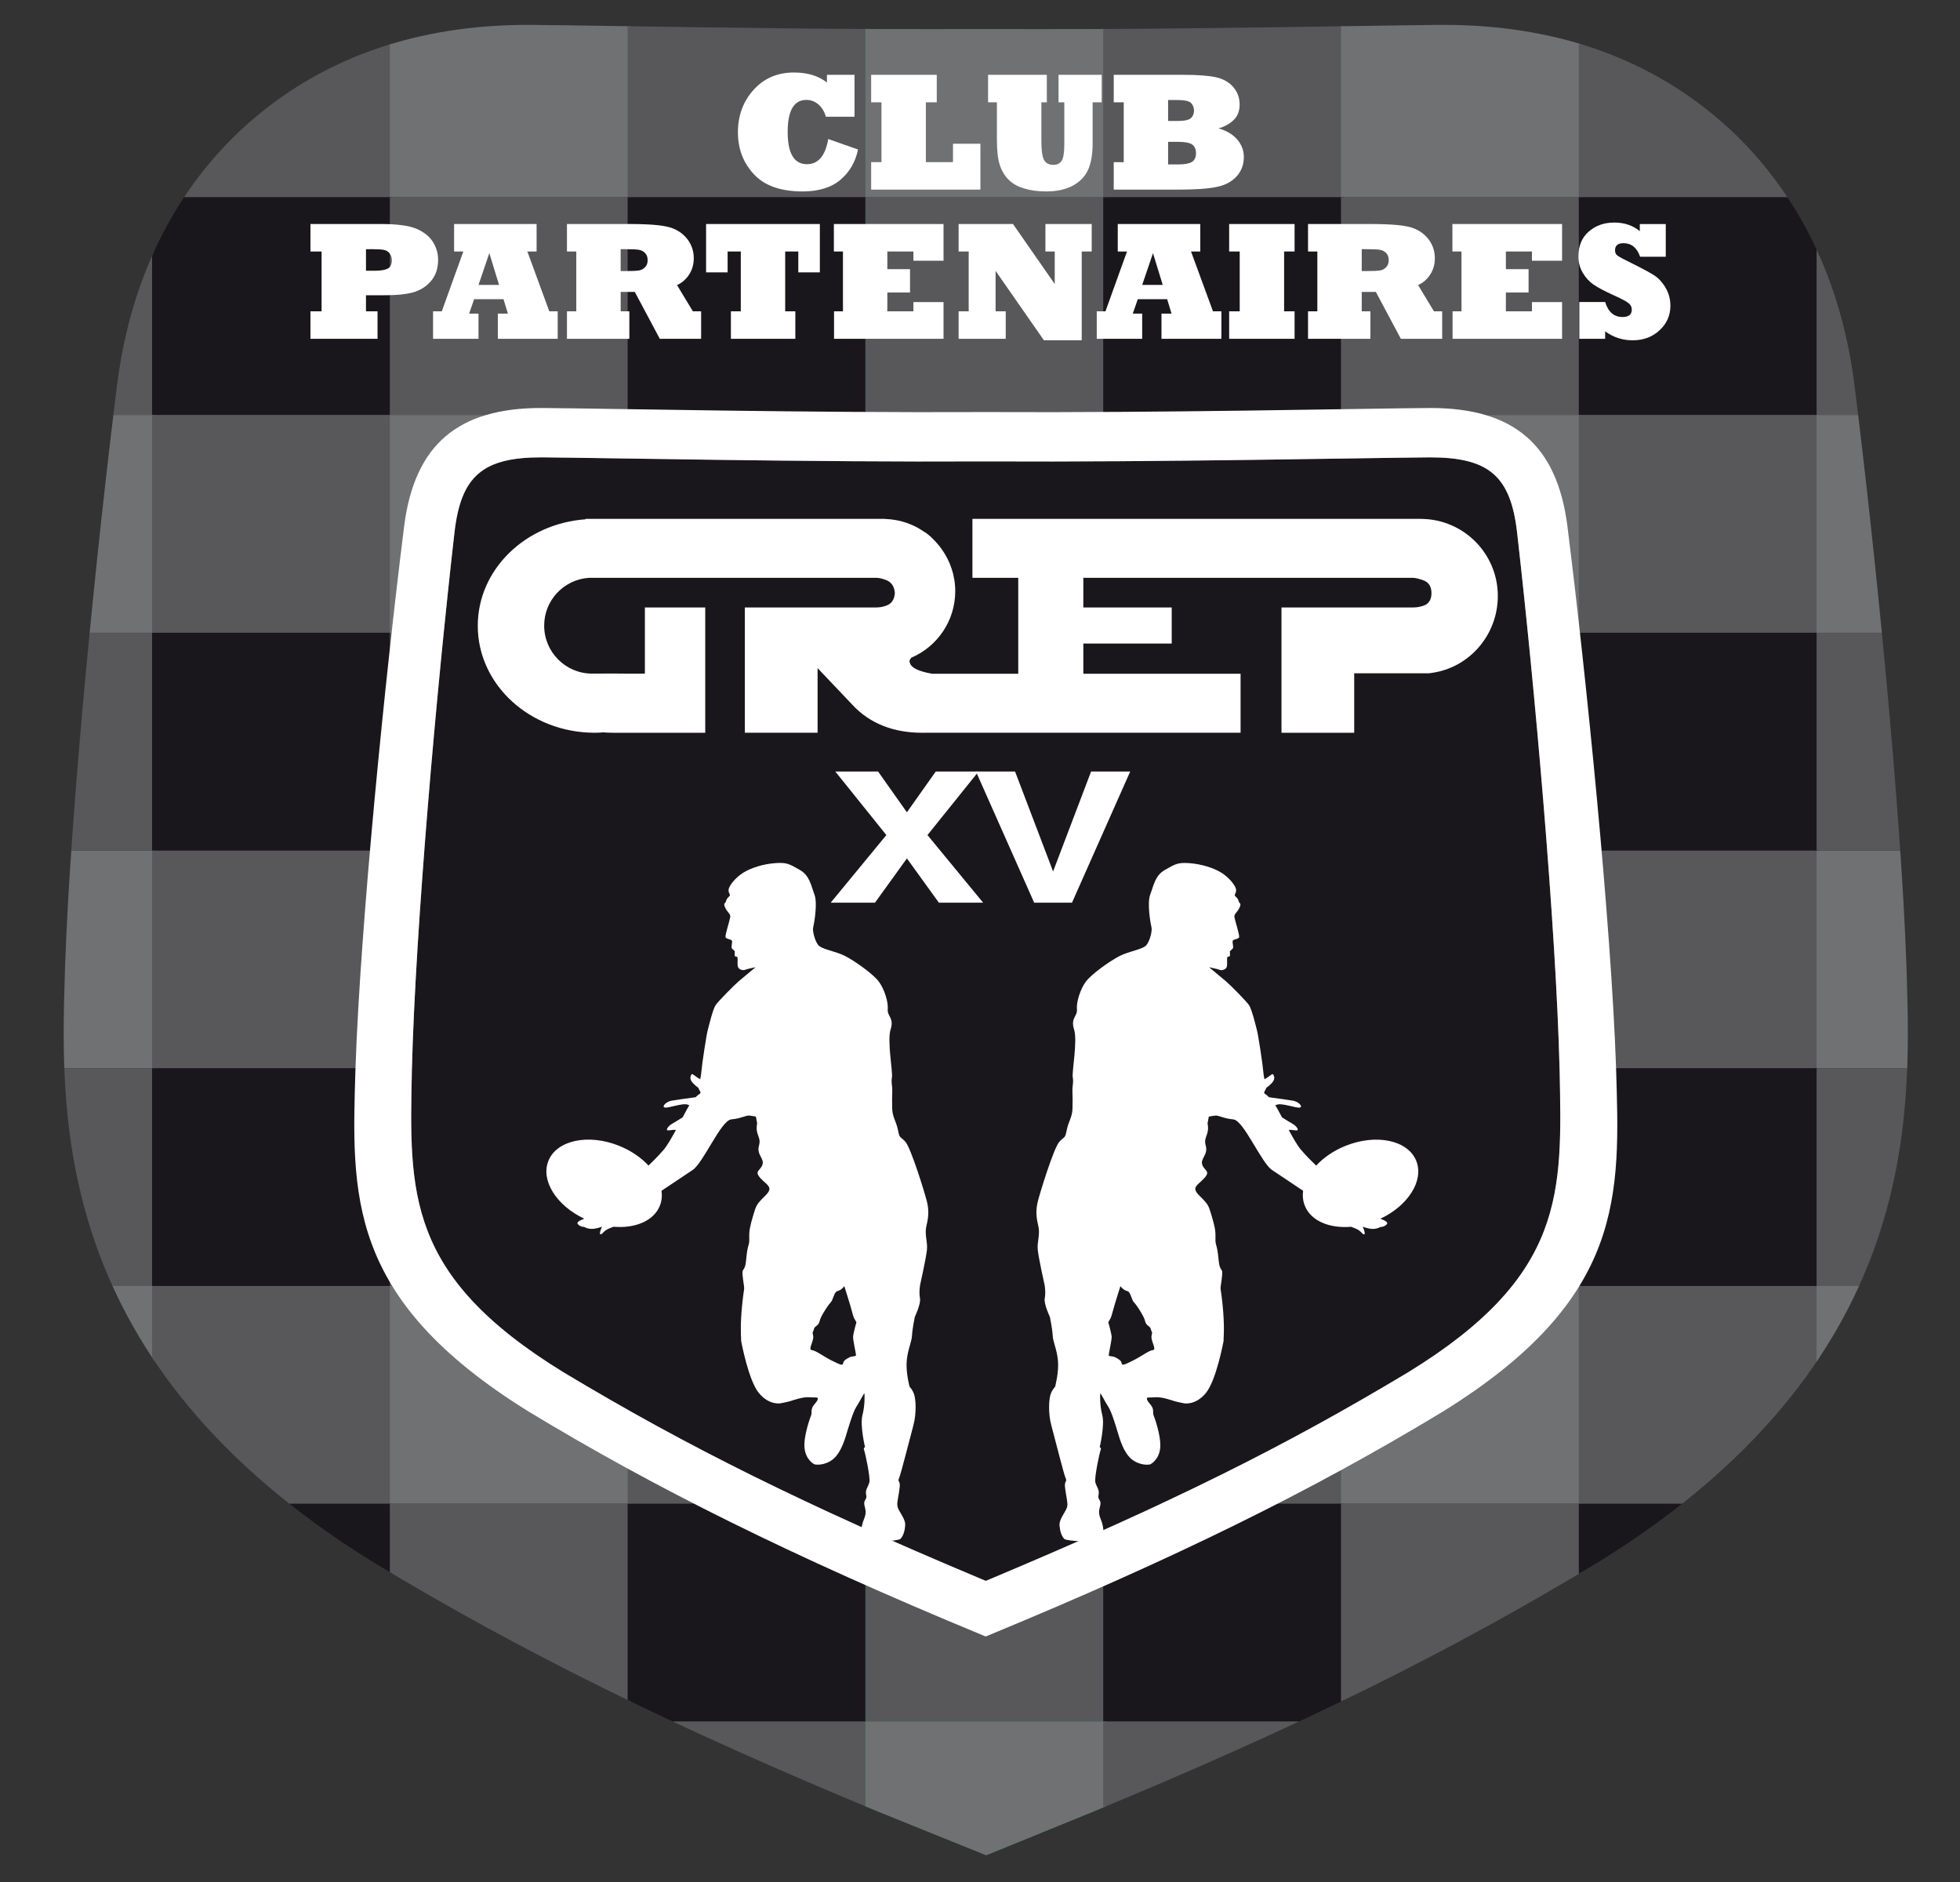 <svg xmlns="http://www.w3.org/2000/svg" xmlns:xlink="http://www.w3.org/1999/xlink" id="Calque_1" x="0px" y="0px" width="250px" height="240px" viewBox="0 0 250 240" xml:space="preserve"><rect x="0" y="0" width="250" height="240" fill="#333333" stroke="none"/><rect fill="none" width="250" height="240"></rect><g>	<g>		<defs>			<path id="SVGID_1_" d="M183.818,3.171c-2.711,0.022-6.633,0.082-11.394,0.157c-12.263,0.189-29.729,0.461-46.513,0.377    l-0.173-0.002l-0.172,0.002C108.858,3.789,91.443,3.519,79.213,3.33c-4.839-0.075-8.818-0.136-11.56-0.157l-0.319-0.002    c-13.943,0-25.755,4.059-35.108,12.062c-6.645,5.688-15.036,16.155-17.278,33.746l-0.012,0.074    c-2.703,21.57-5.934,53.981-6.635,74.171l-0.03,0.989c-0.562,18.599-1.5,49.724,39.221,74.931l0.306,0.187    c18.586,11.241,38.402,21.021,64.249,31.708l13.75,5.549l13.599-5.543c26.261-10.855,45.487-20.34,64.284-31.721l0.29-0.178    c40.739-25.213,39.796-56.324,39.233-74.915l-0.031-1.009c-0.709-20.232-3.938-52.631-6.637-74.168l-0.01-0.077    c-2.242-17.586-10.633-28.056-17.277-33.741c-9.354-8.007-21.166-12.065-35.108-12.065H183.818z"></path>		</defs>		<clipPath id="SVGID_2_">			<use xlink:href="#SVGID_1_"></use>		</clipPath>					<rect x="-10.936" y="108.459" clip-path="url(#SVGID_2_)" fill-rule="evenodd" clip-rule="evenodd" fill="#707172" width="30.702" height="27.769"></rect>					<rect x="19.395" y="108.459" clip-path="url(#SVGID_2_)" fill-rule="evenodd" clip-rule="evenodd" fill="#58585A" width="30.702" height="27.769"></rect>					<rect x="49.724" y="108.459" clip-path="url(#SVGID_2_)" fill-rule="evenodd" clip-rule="evenodd" fill="#707172" width="30.702" height="27.769"></rect>					<rect x="80.055" y="108.459" clip-path="url(#SVGID_2_)" fill-rule="evenodd" clip-rule="evenodd" fill="#58585A" width="30.702" height="27.769"></rect>					<rect x="110.386" y="108.459" clip-path="url(#SVGID_2_)" fill-rule="evenodd" clip-rule="evenodd" fill="#008836" width="30.702" height="27.769"></rect>					<rect x="-10.936" y="136.228" clip-path="url(#SVGID_2_)" fill-rule="evenodd" clip-rule="evenodd" fill="#58585A" width="30.702" height="27.769"></rect>					<rect x="19.395" y="136.228" clip-path="url(#SVGID_2_)" fill-rule="evenodd" clip-rule="evenodd" fill="#1A171C" width="30.702" height="27.769"></rect>					<rect x="49.724" y="136.228" clip-path="url(#SVGID_2_)" fill-rule="evenodd" clip-rule="evenodd" fill="#58585A" width="30.702" height="27.769"></rect>					<rect x="80.055" y="136.228" clip-path="url(#SVGID_2_)" fill-rule="evenodd" clip-rule="evenodd" fill="#1A171C" width="30.702" height="27.769"></rect>					<rect x="110.386" y="136.228" clip-path="url(#SVGID_2_)" fill-rule="evenodd" clip-rule="evenodd" fill="#00632E" width="30.702" height="27.769"></rect>					<rect x="-10.936" y="163.996" clip-path="url(#SVGID_2_)" fill-rule="evenodd" clip-rule="evenodd" fill="#707172" width="30.702" height="27.77"></rect>					<rect x="19.395" y="163.996" clip-path="url(#SVGID_2_)" fill-rule="evenodd" clip-rule="evenodd" fill="#58585A" width="30.702" height="27.77"></rect>					<rect x="49.724" y="163.996" clip-path="url(#SVGID_2_)" fill-rule="evenodd" clip-rule="evenodd" fill="#707172" width="30.702" height="27.77"></rect>					<rect x="80.055" y="163.996" clip-path="url(#SVGID_2_)" fill-rule="evenodd" clip-rule="evenodd" fill="#58585A" width="30.702" height="27.77"></rect>					<rect x="110.386" y="163.996" clip-path="url(#SVGID_2_)" fill-rule="evenodd" clip-rule="evenodd" fill="#008836" width="30.702" height="27.77"></rect>					<rect x="-10.936" y="191.768" clip-path="url(#SVGID_2_)" fill-rule="evenodd" clip-rule="evenodd" fill="#58585A" width="30.702" height="27.768"></rect>					<rect x="19.395" y="191.768" clip-path="url(#SVGID_2_)" fill-rule="evenodd" clip-rule="evenodd" fill="#1A171C" width="30.702" height="27.768"></rect>					<rect x="49.724" y="191.768" clip-path="url(#SVGID_2_)" fill-rule="evenodd" clip-rule="evenodd" fill="#58585A" width="30.702" height="27.768"></rect>					<rect x="80.055" y="191.768" clip-path="url(#SVGID_2_)" fill-rule="evenodd" clip-rule="evenodd" fill="#1A171C" width="30.702" height="27.768"></rect>					<rect x="110.386" y="191.768" clip-path="url(#SVGID_2_)" fill-rule="evenodd" clip-rule="evenodd" fill="#00632E" width="30.702" height="27.768"></rect>					<rect x="-10.936" y="219.535" clip-path="url(#SVGID_2_)" fill-rule="evenodd" clip-rule="evenodd" fill="#707172" width="30.702" height="27.77"></rect>					<rect x="19.395" y="219.535" clip-path="url(#SVGID_2_)" fill-rule="evenodd" clip-rule="evenodd" fill="#58585A" width="30.702" height="27.77"></rect>					<rect x="49.724" y="219.535" clip-path="url(#SVGID_2_)" fill-rule="evenodd" clip-rule="evenodd" fill="#707172" width="30.702" height="27.77"></rect>					<rect x="80.055" y="219.535" clip-path="url(#SVGID_2_)" fill-rule="evenodd" clip-rule="evenodd" fill="#58585A" width="30.702" height="27.77"></rect>					<rect x="110.386" y="219.535" clip-path="url(#SVGID_2_)" fill-rule="evenodd" clip-rule="evenodd" fill="#008836" width="30.702" height="27.77"></rect>					<rect x="-10.936" y="247.305" clip-path="url(#SVGID_2_)" fill-rule="evenodd" clip-rule="evenodd" fill="#58585A" width="30.702" height="27.768"></rect>					<rect x="19.395" y="247.305" clip-path="url(#SVGID_2_)" fill-rule="evenodd" clip-rule="evenodd" fill="#1A171C" width="30.702" height="27.768"></rect>					<rect x="49.724" y="247.305" clip-path="url(#SVGID_2_)" fill-rule="evenodd" clip-rule="evenodd" fill="#58585A" width="30.702" height="27.768"></rect>					<rect x="80.055" y="247.305" clip-path="url(#SVGID_2_)" fill-rule="evenodd" clip-rule="evenodd" fill="#1A171C" width="30.702" height="27.768"></rect>					<rect x="110.386" y="247.305" clip-path="url(#SVGID_2_)" fill-rule="evenodd" clip-rule="evenodd" fill="#00632E" width="30.702" height="27.768"></rect>					<rect x="110.386" y="108.459" clip-path="url(#SVGID_2_)" fill-rule="evenodd" clip-rule="evenodd" fill="#707172" width="30.702" height="27.769"></rect>					<rect x="140.718" y="108.459" clip-path="url(#SVGID_2_)" fill-rule="evenodd" clip-rule="evenodd" fill="#58585A" width="30.7" height="27.769"></rect>					<rect x="171.047" y="108.459" clip-path="url(#SVGID_2_)" fill-rule="evenodd" clip-rule="evenodd" fill="#707172" width="30.702" height="27.769"></rect>					<rect x="201.377" y="108.459" clip-path="url(#SVGID_2_)" fill-rule="evenodd" clip-rule="evenodd" fill="#58585A" width="30.703" height="27.769"></rect>					<rect x="231.709" y="108.459" clip-path="url(#SVGID_2_)" fill-rule="evenodd" clip-rule="evenodd" fill="#707172" width="30.701" height="27.769"></rect>					<rect x="110.386" y="136.228" clip-path="url(#SVGID_2_)" fill-rule="evenodd" clip-rule="evenodd" fill="#58585A" width="30.702" height="27.769"></rect>					<rect x="140.718" y="136.228" clip-path="url(#SVGID_2_)" fill-rule="evenodd" clip-rule="evenodd" fill="#1A171C" width="30.7" height="27.769"></rect>					<rect x="171.047" y="136.228" clip-path="url(#SVGID_2_)" fill-rule="evenodd" clip-rule="evenodd" fill="#58585A" width="30.702" height="27.769"></rect>					<rect x="201.377" y="136.228" clip-path="url(#SVGID_2_)" fill-rule="evenodd" clip-rule="evenodd" fill="#1A171C" width="30.703" height="27.769"></rect>					<rect x="231.709" y="136.228" clip-path="url(#SVGID_2_)" fill-rule="evenodd" clip-rule="evenodd" fill="#58585A" width="30.701" height="27.769"></rect>					<rect x="110.386" y="163.996" clip-path="url(#SVGID_2_)" fill-rule="evenodd" clip-rule="evenodd" fill="#707172" width="30.702" height="27.77"></rect>					<rect x="140.718" y="163.996" clip-path="url(#SVGID_2_)" fill-rule="evenodd" clip-rule="evenodd" fill="#58585A" width="30.7" height="27.77"></rect>					<rect x="171.047" y="163.996" clip-path="url(#SVGID_2_)" fill-rule="evenodd" clip-rule="evenodd" fill="#707172" width="30.702" height="27.77"></rect>					<rect x="201.377" y="163.996" clip-path="url(#SVGID_2_)" fill-rule="evenodd" clip-rule="evenodd" fill="#58585A" width="30.703" height="27.77"></rect>					<rect x="231.709" y="163.996" clip-path="url(#SVGID_2_)" fill-rule="evenodd" clip-rule="evenodd" fill="#707172" width="30.701" height="27.77"></rect>					<rect x="110.386" y="191.768" clip-path="url(#SVGID_2_)" fill-rule="evenodd" clip-rule="evenodd" fill="#58585A" width="30.702" height="27.768"></rect>					<rect x="140.718" y="191.768" clip-path="url(#SVGID_2_)" fill-rule="evenodd" clip-rule="evenodd" fill="#1A171C" width="30.7" height="27.768"></rect>					<rect x="171.047" y="191.768" clip-path="url(#SVGID_2_)" fill-rule="evenodd" clip-rule="evenodd" fill="#58585A" width="30.702" height="27.768"></rect>					<rect x="201.377" y="191.768" clip-path="url(#SVGID_2_)" fill-rule="evenodd" clip-rule="evenodd" fill="#1A171C" width="30.703" height="27.768"></rect>					<rect x="231.709" y="191.768" clip-path="url(#SVGID_2_)" fill-rule="evenodd" clip-rule="evenodd" fill="#58585A" width="30.701" height="27.768"></rect>					<rect x="110.386" y="219.535" clip-path="url(#SVGID_2_)" fill-rule="evenodd" clip-rule="evenodd" fill="#707172" width="30.702" height="27.77"></rect>					<rect x="140.718" y="219.535" clip-path="url(#SVGID_2_)" fill-rule="evenodd" clip-rule="evenodd" fill="#58585A" width="30.7" height="27.77"></rect>					<rect x="171.047" y="219.535" clip-path="url(#SVGID_2_)" fill-rule="evenodd" clip-rule="evenodd" fill="#707172" width="30.702" height="27.77"></rect>					<rect x="201.377" y="219.535" clip-path="url(#SVGID_2_)" fill-rule="evenodd" clip-rule="evenodd" fill="#58585A" width="30.703" height="27.77"></rect>					<rect x="231.709" y="219.535" clip-path="url(#SVGID_2_)" fill-rule="evenodd" clip-rule="evenodd" fill="#707172" width="30.701" height="27.77"></rect>					<rect x="110.386" y="247.305" clip-path="url(#SVGID_2_)" fill-rule="evenodd" clip-rule="evenodd" fill="#58585A" width="30.702" height="27.768"></rect>					<rect x="140.718" y="247.305" clip-path="url(#SVGID_2_)" fill-rule="evenodd" clip-rule="evenodd" fill="#1A171C" width="30.7" height="27.768"></rect>					<rect x="171.047" y="247.305" clip-path="url(#SVGID_2_)" fill-rule="evenodd" clip-rule="evenodd" fill="#58585A" width="30.702" height="27.768"></rect>					<rect x="201.377" y="247.305" clip-path="url(#SVGID_2_)" fill-rule="evenodd" clip-rule="evenodd" fill="#1A171C" width="30.703" height="27.768"></rect>					<rect x="231.709" y="247.305" clip-path="url(#SVGID_2_)" fill-rule="evenodd" clip-rule="evenodd" fill="#58585A" width="30.701" height="27.768"></rect>					<rect x="-10.936" y="-58.155" clip-path="url(#SVGID_2_)" fill-rule="evenodd" clip-rule="evenodd" fill="#707172" width="30.702" height="27.769"></rect>					<rect x="19.395" y="-58.155" clip-path="url(#SVGID_2_)" fill-rule="evenodd" clip-rule="evenodd" fill="#58585A" width="30.702" height="27.769"></rect>					<rect x="49.724" y="-58.155" clip-path="url(#SVGID_2_)" fill-rule="evenodd" clip-rule="evenodd" fill="#707172" width="30.702" height="27.769"></rect>					<rect x="80.055" y="-58.155" clip-path="url(#SVGID_2_)" fill-rule="evenodd" clip-rule="evenodd" fill="#58585A" width="30.702" height="27.769"></rect>					<rect x="110.386" y="-58.155" clip-path="url(#SVGID_2_)" fill-rule="evenodd" clip-rule="evenodd" fill="#008836" width="30.702" height="27.769"></rect>					<rect x="-10.936" y="-30.386" clip-path="url(#SVGID_2_)" fill-rule="evenodd" clip-rule="evenodd" fill="#58585A" width="30.702" height="27.768"></rect>					<rect x="19.395" y="-30.386" clip-path="url(#SVGID_2_)" fill-rule="evenodd" clip-rule="evenodd" fill="#1A171C" width="30.702" height="27.768"></rect>					<rect x="49.724" y="-30.386" clip-path="url(#SVGID_2_)" fill-rule="evenodd" clip-rule="evenodd" fill="#58585A" width="30.702" height="27.768"></rect>					<rect x="80.055" y="-30.386" clip-path="url(#SVGID_2_)" fill-rule="evenodd" clip-rule="evenodd" fill="#1A171C" width="30.702" height="27.768"></rect>					<rect x="110.386" y="-30.386" clip-path="url(#SVGID_2_)" fill-rule="evenodd" clip-rule="evenodd" fill="#00632E" width="30.702" height="27.768"></rect>					<rect x="-10.936" y="-2.617" clip-path="url(#SVGID_2_)" fill-rule="evenodd" clip-rule="evenodd" fill="#707172" width="30.702" height="27.77"></rect>					<rect x="19.395" y="-2.617" clip-path="url(#SVGID_2_)" fill-rule="evenodd" clip-rule="evenodd" fill="#58585A" width="30.702" height="27.77"></rect>					<rect x="49.724" y="-2.617" clip-path="url(#SVGID_2_)" fill-rule="evenodd" clip-rule="evenodd" fill="#707172" width="30.702" height="27.77"></rect>					<rect x="80.055" y="-2.617" clip-path="url(#SVGID_2_)" fill-rule="evenodd" clip-rule="evenodd" fill="#58585A" width="30.702" height="27.77"></rect>					<rect x="110.386" y="-2.617" clip-path="url(#SVGID_2_)" fill-rule="evenodd" clip-rule="evenodd" fill="#008836" width="30.702" height="27.77"></rect>					<rect x="-10.936" y="25.152" clip-path="url(#SVGID_2_)" fill-rule="evenodd" clip-rule="evenodd" fill="#58585A" width="30.702" height="27.769"></rect>					<rect x="19.395" y="25.152" clip-path="url(#SVGID_2_)" fill-rule="evenodd" clip-rule="evenodd" fill="#1A171C" width="30.702" height="27.769"></rect>					<rect x="49.724" y="25.152" clip-path="url(#SVGID_2_)" fill-rule="evenodd" clip-rule="evenodd" fill="#58585A" width="30.702" height="27.769"></rect>					<rect x="80.055" y="25.152" clip-path="url(#SVGID_2_)" fill-rule="evenodd" clip-rule="evenodd" fill="#1A171C" width="30.702" height="27.769"></rect>					<rect x="110.386" y="25.152" clip-path="url(#SVGID_2_)" fill-rule="evenodd" clip-rule="evenodd" fill="#00632E" width="30.702" height="27.769"></rect>					<rect x="-10.936" y="52.921" clip-path="url(#SVGID_2_)" fill-rule="evenodd" clip-rule="evenodd" fill="#707172" width="30.702" height="27.769"></rect>					<rect x="19.395" y="52.921" clip-path="url(#SVGID_2_)" fill-rule="evenodd" clip-rule="evenodd" fill="#58585A" width="30.702" height="27.769"></rect>					<rect x="49.724" y="52.921" clip-path="url(#SVGID_2_)" fill-rule="evenodd" clip-rule="evenodd" fill="#707172" width="30.702" height="27.769"></rect>					<rect x="80.055" y="52.921" clip-path="url(#SVGID_2_)" fill-rule="evenodd" clip-rule="evenodd" fill="#58585A" width="30.702" height="27.769"></rect>					<rect x="110.386" y="52.921" clip-path="url(#SVGID_2_)" fill-rule="evenodd" clip-rule="evenodd" fill="#008836" width="30.702" height="27.769"></rect>					<rect x="-10.936" y="80.691" clip-path="url(#SVGID_2_)" fill-rule="evenodd" clip-rule="evenodd" fill="#58585A" width="30.702" height="27.768"></rect>					<rect x="19.395" y="80.691" clip-path="url(#SVGID_2_)" fill-rule="evenodd" clip-rule="evenodd" fill="#1A171C" width="30.702" height="27.768"></rect>					<rect x="49.724" y="80.691" clip-path="url(#SVGID_2_)" fill-rule="evenodd" clip-rule="evenodd" fill="#58585A" width="30.702" height="27.768"></rect>					<rect x="80.055" y="80.691" clip-path="url(#SVGID_2_)" fill-rule="evenodd" clip-rule="evenodd" fill="#1A171C" width="30.702" height="27.768"></rect>					<rect x="110.386" y="80.691" clip-path="url(#SVGID_2_)" fill-rule="evenodd" clip-rule="evenodd" fill="#00632E" width="30.702" height="27.768"></rect>					<rect x="110.386" y="-58.155" clip-path="url(#SVGID_2_)" fill-rule="evenodd" clip-rule="evenodd" fill="#707172" width="30.702" height="27.769"></rect>					<rect x="140.718" y="-58.155" clip-path="url(#SVGID_2_)" fill-rule="evenodd" clip-rule="evenodd" fill="#58585A" width="30.7" height="27.769"></rect>					<rect x="171.047" y="-58.155" clip-path="url(#SVGID_2_)" fill-rule="evenodd" clip-rule="evenodd" fill="#707172" width="30.702" height="27.769"></rect>					<rect x="201.377" y="-58.155" clip-path="url(#SVGID_2_)" fill-rule="evenodd" clip-rule="evenodd" fill="#58585A" width="30.703" height="27.769"></rect>					<rect x="231.709" y="-58.155" clip-path="url(#SVGID_2_)" fill-rule="evenodd" clip-rule="evenodd" fill="#707172" width="30.701" height="27.769"></rect>					<rect x="110.386" y="-30.386" clip-path="url(#SVGID_2_)" fill-rule="evenodd" clip-rule="evenodd" fill="#58585A" width="30.702" height="27.768"></rect>					<rect x="140.718" y="-30.386" clip-path="url(#SVGID_2_)" fill-rule="evenodd" clip-rule="evenodd" fill="#1A171C" width="30.7" height="27.768"></rect>					<rect x="171.047" y="-30.386" clip-path="url(#SVGID_2_)" fill-rule="evenodd" clip-rule="evenodd" fill="#58585A" width="30.702" height="27.768"></rect>					<rect x="201.377" y="-30.386" clip-path="url(#SVGID_2_)" fill-rule="evenodd" clip-rule="evenodd" fill="#1A171C" width="30.703" height="27.768"></rect>					<rect x="231.709" y="-30.386" clip-path="url(#SVGID_2_)" fill-rule="evenodd" clip-rule="evenodd" fill="#58585A" width="30.701" height="27.768"></rect>					<rect x="110.386" y="-2.617" clip-path="url(#SVGID_2_)" fill-rule="evenodd" clip-rule="evenodd" fill="#707172" width="30.702" height="27.77"></rect>					<rect x="140.718" y="-2.617" clip-path="url(#SVGID_2_)" fill-rule="evenodd" clip-rule="evenodd" fill="#58585A" width="30.7" height="27.77"></rect>					<rect x="171.047" y="-2.617" clip-path="url(#SVGID_2_)" fill-rule="evenodd" clip-rule="evenodd" fill="#707172" width="30.702" height="27.77"></rect>					<rect x="201.377" y="-2.617" clip-path="url(#SVGID_2_)" fill-rule="evenodd" clip-rule="evenodd" fill="#58585A" width="30.703" height="27.77"></rect>					<rect x="231.709" y="-2.617" clip-path="url(#SVGID_2_)" fill-rule="evenodd" clip-rule="evenodd" fill="#707172" width="30.701" height="27.77"></rect>					<rect x="110.386" y="25.152" clip-path="url(#SVGID_2_)" fill-rule="evenodd" clip-rule="evenodd" fill="#58585A" width="30.702" height="27.769"></rect>					<rect x="140.718" y="25.152" clip-path="url(#SVGID_2_)" fill-rule="evenodd" clip-rule="evenodd" fill="#1A171C" width="30.7" height="27.769"></rect>					<rect x="171.047" y="25.152" clip-path="url(#SVGID_2_)" fill-rule="evenodd" clip-rule="evenodd" fill="#58585A" width="30.702" height="27.769"></rect>					<rect x="201.377" y="25.152" clip-path="url(#SVGID_2_)" fill-rule="evenodd" clip-rule="evenodd" fill="#1A171C" width="30.703" height="27.769"></rect>					<rect x="231.709" y="25.152" clip-path="url(#SVGID_2_)" fill-rule="evenodd" clip-rule="evenodd" fill="#58585A" width="30.701" height="27.769"></rect>					<rect x="110.386" y="52.921" clip-path="url(#SVGID_2_)" fill-rule="evenodd" clip-rule="evenodd" fill="#707172" width="30.702" height="27.769"></rect>					<rect x="140.718" y="52.921" clip-path="url(#SVGID_2_)" fill-rule="evenodd" clip-rule="evenodd" fill="#58585A" width="30.7" height="27.769"></rect>					<rect x="171.047" y="52.921" clip-path="url(#SVGID_2_)" fill-rule="evenodd" clip-rule="evenodd" fill="#707172" width="30.702" height="27.769"></rect>					<rect x="201.377" y="52.921" clip-path="url(#SVGID_2_)" fill-rule="evenodd" clip-rule="evenodd" fill="#58585A" width="30.703" height="27.769"></rect>					<rect x="231.709" y="52.921" clip-path="url(#SVGID_2_)" fill-rule="evenodd" clip-rule="evenodd" fill="#707172" width="30.701" height="27.769"></rect>					<rect x="110.386" y="80.691" clip-path="url(#SVGID_2_)" fill-rule="evenodd" clip-rule="evenodd" fill="#58585A" width="30.702" height="27.768"></rect>					<rect x="140.718" y="80.691" clip-path="url(#SVGID_2_)" fill-rule="evenodd" clip-rule="evenodd" fill="#1A171C" width="30.7" height="27.768"></rect>					<rect x="171.047" y="80.691" clip-path="url(#SVGID_2_)" fill-rule="evenodd" clip-rule="evenodd" fill="#58585A" width="30.702" height="27.768"></rect>					<rect x="201.377" y="80.691" clip-path="url(#SVGID_2_)" fill-rule="evenodd" clip-rule="evenodd" fill="#1A171C" width="30.703" height="27.768"></rect>					<rect x="231.709" y="80.691" clip-path="url(#SVGID_2_)" fill-rule="evenodd" clip-rule="evenodd" fill="#58585A" width="30.701" height="27.768"></rect>	</g>	<g>		<path fill="#1A171C" d="M198.931,136.515c0.312,15.553,0.819,26.12-19.306,38.476c-15.916,9.555-30.368,16.722-53.111,26.285   c-0.26,0.108-0.514,0.215-0.774,0.322c-0.258-0.107-0.516-0.214-0.773-0.322c-22.03-9.246-37.159-16.691-53.112-26.285   c-20.134-12.359-19.632-22.933-19.32-38.493c0.449-18.217,3.186-48.947,5.435-68.616c0.831-7.219,3.642-9.567,11.113-9.559   c9.32,0.078,33.721,0.629,56.657,0.514c22.935,0.115,47.33-0.436,56.652-0.512c7.47-0.006,10.281,2.34,11.112,9.557   C195.75,87.535,198.484,118.26,198.931,136.515"></path>		<polygon fill="#FFFFFF" points="113.055,106.491 106.544,98.388 112.001,98.388 115.677,103.587 119.356,98.388 124.813,98.388    118.301,106.491 125.399,115.113 119.755,115.113 115.677,109.467 111.605,115.113 105.957,115.113   "></polygon>		<polygon fill="#FFFFFF" points="124.483,98.389 129.473,98.389 134.324,111.13 139.169,98.389 144.158,98.389 136.734,115.113    131.91,115.113   "></polygon>		<path fill-rule="evenodd" clip-rule="evenodd" fill="#FFFFFF" d="M96.575,143.241c-0.288,1.575,0.568,1.676,0.233,2.849   c-0.334,1.172,0.716,1.639,0.445,2.436c-0.272,0.793-1.105,0.789-0.251,1.721c0.853,0.932,1.731,1.131,0.605,2.238   c-1.131,1.108-1.155,1.219-1.551,2.561c-0.394,1.346-0.52,1.896-0.485,2.873c0.034,0.98-0.209,0.624-0.389,2.64   c-0.177,2.017-0.651,0.731-0.41,2.541c0.237,1.812,0.18,0.528-0.098,3.19c-0.28,2.662-0.151,4.242-0.151,4.242l0.011,0.463   c0,0,0.919,5.016,2.255,6.637c1.332,1.625,2.791,1.319,2.791,1.319s0.795-0.146,1.23-0.278c0.435-0.134,1.627-0.557,2.424-0.493   c0.796,0.062,1.06-0.026,1.072,0.126c0.009,0.155,0.052,0.221-0.451,0.813c-0.503,0.594-0.265,1.028-0.376,1.315   c-0.112,0.289-1.006,2.67-0.858,4.221c0.147,1.551,1.266,2.084,1.266,2.084s0.944,0.236,2.053-0.428   c1.107-0.664,1.656-2.232,1.959-3.217c0.303-0.986,0.891-3.031,1.326-3.685c0.438-0.652,1.003-1.834,1.034-1.711   c0.029,0.122,0.083,1.489-0.253,2.767c-0.334,1.281,0.33,4.084,0.33,4.084s-0.245,0.061-0.117,0.368   c0.128,0.306,0.816,3.519,0.674,4.103c-0.144,0.58-0.568,0.971-0.409,1.609c0.158,0.641-0.369,0.613-0.23,1.282   c0.139,0.667,0.314,0.962-0.079,1.893c-0.395,0.929-0.491,2.438,0.082,2.659c0.577,0.225,4.261,0.096,4.598-0.22   c0.336-0.317,0.547-1.046,0.566-1.39c0.02-0.344,0.167-0.588-0.271-1.419c-0.44-0.827-0.769-1.108-0.688-1.833   c0.084-0.723,0.362-1.91,0.301-2.363s-0.281-0.295-0.065-0.791c0.215-0.496,1.386-5.133,1.808-6.691   c0.419-1.562,0.302-3.303,0.096-3.93c-0.206-0.626-0.579-0.975-0.579-0.975s-0.515-1.878-0.363-3.373   c0.152-1.495,0.623-2.316,0.67-3.186c0.046-0.869,0.356-2.354,0.356-2.354s0.807-1.682,0.657-2.396   c-0.151-0.718,0.022-1.698,0.022-1.698s0.768-3.417,0.87-4.479c0.102-1.068-0.344-1.922-0.058-3.088   c0.285-1.164,0.312-2.002,0.046-3.082c-0.267-1.08-2.043-6.844-2.747-7.604c-0.707-0.76-0.709-0.345-0.937-1.48   c-0.228-1.139-0.716-1.641-0.737-2.776c-0.022-1.139-0.022-1.139,0.007-2.082c0.029-0.94-0.167-1.097-0.041-1.855   c0.123-0.758-0.632-4.673-0.165-6.138c0.469-1.464-0.456-1.652-0.369-2.556c0.087-0.902-0.421-2.546-1.126-3.511   c-0.706-0.967-3.096-2.663-4.338-3.293c-1.248-0.626-2.957-0.827-3.407-1.39c-0.45-0.567-0.746-1.822-0.641-2.237   c0.106-0.417,0.595-3.063,0.16-4.205c-0.437-1.141-0.598-2.429-1.896-3.15c-1.294-0.723-1.585-0.963-3.117-0.847   c-1.529,0.116-3.049,0.593-4.038,1.203c-0.996,0.609-1.874,1.685-1.898,2.209c-0.027,0.528,0.352,0.591,0.054,0.848   c-0.303,0.254-0.37,0.506-0.407,0.672c-0.036,0.164-0.379,0.147-0.071,0.771c0.312,0.628,0.71,0.764,0.633,1.198   c-0.073,0.437-0.647,2.217-0.6,2.516c0.047,0.303,0.789,0.248,0.832,0.524c0.041,0.275-0.151,0.819-0.015,0.939   c0.132,0.123,0.373,0.364,0.373,0.364s-0.056,0.511,0.007,0.61c0.064,0.102,0.29,0.006,0.334,0.191   c0.044,0.187-0.052,0.896,0.062,1.206c0.117,0.312,0.621,0.474,0.893,0.353c0.27-0.117,1.347-0.332,1.347-0.332   s-1.599,1.32-2.155,1.797c-0.559,0.477-2.578,2.508-2.939,3.039c-0.364,0.531-0.857,2.632-1.02,3.242   c-0.16,0.614-0.729,4.318-0.786,5.141c-0.025,0.367-0.092,0.738-0.162,1.07c-0.621-0.34-1.013-0.785-1.107-0.629   c-0.146,0.246-0.293,0.594,0.169,1.105c0.189,0.206,0.462,0.437,0.728,0.641c0.046,0.337,0.459,0.563,0.113,0.766   c-0.139,0.079-0.303,0.217-0.488,0.406c-0.98,0.126-2.555,0.358-3.07,0.443c-0.649,0.108-1.298,0.738-0.878,0.866   c0.421,0.132,2.268-0.61,2.952-0.362c0.073,0.027,0.137,0.058,0.195,0.088c-0.097,0.152-0.194,0.312-0.29,0.481   c-0.139,0.247-0.334,0.614-0.561,1.048c-0.508,0.326-1.081,0.671-1.364,0.832c-0.479,0.275-0.842,0.808-0.523,0.833   c0.243,0.019,0.721-0.11,1.031-0.058c-0.561,1.029-1.147,2.043-1.565,2.532c-0.724,0.845-1.677,1.765-1.937,2.015   c-0.936-1.012-2.212-1.9-3.734-2.516c-3.922-1.582-7.968-0.729-9.031,1.908c-1.011,2.502,1.018,5.705,4.571,7.383   c-0.679,0.262-1.029,0.482-0.798,0.72c0.348,0.359,0.783,0.329,0.783,0.329s0.487,0.297,1.125,0.243   c0.635-0.052,1.149-0.283,1.149-0.283s-0.437,0.967-0.175,0.981c0.264,0.012,0.314-0.417,1.067-0.732   c0.167-0.071,0.369-0.148,0.582-0.232c2.754,0.235,5.126-0.74,5.905-2.668c0.244-0.609,0.311-1.26,0.219-1.92   c1.188-0.799,3.054-2.047,3.956-2.643c1.384-0.91,3.626-6.344,4.946-6.461c1.321-0.117,1.838-0.556,2.375-0.48   c0.534,0.076,0.756,0.124,0.756,0.124L96.575,143.241z M107.694,164.016c-0.817,1.008-0.961,0.21-1.35,1.266   c-0.39,1.062-0.235,0.426-1.058,1.721c-0.823,1.296-0.653,1.357-0.843,1.744c-0.191,0.385-0.558,0.369-0.638,0.781   c-0.082,0.409-0.242,0.189-0.089,0.803c0.153,0.615-0.703,1.787-0.17,1.837c0.531,0.052,1.47,0.81,2.565,1.348   c1.092,0.536,1.386,0.671,1.43,0.323c0.044-0.35,0.437-0.549,0.805-0.744c0.367-0.193,0.836-0.076,0.837-0.283   c0-0.211-0.397-1.934-0.372-2.357c0.025-0.422,0.427-1.848,0.427-1.848s-0.342-0.541-0.39-0.736   c-0.048-0.197-0.048-0.094-0.194-0.684C108.511,166.598,107.694,164.016,107.694,164.016"></path>		<path fill-rule="evenodd" clip-rule="evenodd" fill="#FFFFFF" d="M154.027,143.241l0.157-0.846c0,0,0.22-0.048,0.758-0.124   c0.536-0.075,1.051,0.363,2.374,0.48c1.318,0.117,3.564,5.551,4.947,6.461c0.9,0.596,2.768,1.844,3.955,2.643   c-0.094,0.66-0.025,1.311,0.219,1.92c0.778,1.928,3.15,2.903,5.904,2.668c0.212,0.084,0.416,0.161,0.583,0.232   c0.752,0.315,0.804,0.744,1.066,0.732c0.263-0.015-0.175-0.981-0.175-0.981s0.516,0.231,1.151,0.283   c0.636,0.054,1.124-0.243,1.124-0.243s0.436,0.03,0.783-0.329c0.23-0.237-0.119-0.458-0.801-0.72   c3.555-1.678,5.582-4.881,4.572-7.383c-1.065-2.637-5.108-3.49-9.031-1.908c-1.52,0.615-2.797,1.504-3.732,2.516   c-0.261-0.25-1.215-1.17-1.938-2.015c-0.417-0.489-1.007-1.503-1.565-2.532c0.311-0.053,0.789,0.076,1.033,0.058   c0.316-0.025-0.046-0.558-0.523-0.833c-0.284-0.161-0.857-0.506-1.366-0.832c-0.228-0.434-0.421-0.801-0.562-1.048   c-0.096-0.169-0.191-0.329-0.287-0.481c0.057-0.03,0.121-0.061,0.195-0.088c0.686-0.248,2.529,0.494,2.949,0.362   c0.42-0.128-0.229-0.758-0.879-0.866c-0.512-0.085-2.086-0.317-3.068-0.443c-0.186-0.189-0.349-0.327-0.484-0.406   c-0.349-0.202,0.062-0.429,0.109-0.766c0.266-0.204,0.541-0.435,0.73-0.641c0.461-0.512,0.312-0.859,0.166-1.105   c-0.096-0.156-0.486,0.289-1.107,0.629c-0.067-0.332-0.135-0.703-0.16-1.07c-0.059-0.822-0.625-4.526-0.787-5.141   c-0.16-0.61-0.655-2.711-1.02-3.242c-0.359-0.531-2.379-2.562-2.938-3.039c-0.557-0.477-2.155-1.797-2.155-1.797   s1.078,0.215,1.348,0.332c0.27,0.121,0.777-0.04,0.893-0.353c0.114-0.31,0.017-1.02,0.062-1.206   c0.044-0.186,0.271-0.09,0.334-0.191c0.062-0.1,0.007-0.61,0.007-0.61s0.239-0.241,0.374-0.364   c0.134-0.12-0.056-0.664-0.016-0.939c0.043-0.276,0.783-0.222,0.83-0.524c0.051-0.299-0.524-2.079-0.6-2.516   c-0.075-0.435,0.322-0.57,0.633-1.198c0.31-0.624-0.035-0.607-0.069-0.771c-0.038-0.166-0.106-0.418-0.407-0.672   c-0.301-0.257,0.08-0.32,0.055-0.848c-0.027-0.524-0.905-1.6-1.898-2.209c-0.992-0.61-2.51-1.087-4.042-1.203   c-1.527-0.116-1.819,0.124-3.116,0.847c-1.296,0.721-1.455,2.009-1.895,3.15c-0.434,1.142,0.055,3.788,0.162,4.205   c0.104,0.416-0.193,1.67-0.643,2.237c-0.451,0.562-2.16,0.764-3.404,1.39c-1.246,0.63-3.634,2.326-4.34,3.293   c-0.707,0.965-1.215,2.608-1.127,3.511c0.089,0.903-0.838,1.092-0.367,2.556c0.468,1.465-0.289,5.38-0.164,6.138   c0.126,0.759-0.069,0.915-0.041,1.855c0.027,0.943,0.027,0.943,0.008,2.082c-0.021,1.136-0.51,1.638-0.736,2.776   c-0.23,1.136-0.23,0.721-0.938,1.48c-0.706,0.761-2.481,6.524-2.747,7.604c-0.264,1.08-0.237,1.918,0.048,3.082   c0.283,1.166-0.159,2.02-0.06,3.088c0.102,1.062,0.869,4.479,0.869,4.479s0.176,0.98,0.025,1.698   c-0.151,0.715,0.656,2.396,0.656,2.396s0.309,1.484,0.354,2.354s0.519,1.69,0.67,3.186s-0.364,3.373-0.364,3.373   s-0.371,0.349-0.578,0.975c-0.205,0.627-0.323,2.367,0.098,3.93c0.421,1.559,1.591,6.195,1.807,6.691   c0.215,0.496-0.005,0.338-0.066,0.791c-0.06,0.453,0.221,1.641,0.301,2.363c0.084,0.725-0.247,1.006-0.684,1.833   c-0.44,0.831-0.291,1.075-0.271,1.419c0.021,0.344,0.23,1.072,0.566,1.39c0.338,0.315,4.021,0.444,4.597,0.22   c0.574-0.222,0.476-1.73,0.083-2.659c-0.396-0.931-0.217-1.226-0.079-1.893c0.136-0.669-0.387-0.642-0.229-1.282   c0.156-0.639-0.268-1.029-0.41-1.609c-0.142-0.584,0.545-3.797,0.674-4.103c0.128-0.308-0.117-0.368-0.117-0.368   s0.665-2.803,0.33-4.084c-0.336-1.277-0.283-2.645-0.253-2.767c0.03-0.123,0.597,1.059,1.03,1.711   c0.438,0.653,1.027,2.698,1.328,3.685c0.305,0.984,0.852,2.553,1.961,3.217c1.11,0.664,2.051,0.428,2.051,0.428   s1.117-0.533,1.268-2.084c0.146-1.551-0.746-3.932-0.858-4.221c-0.11-0.287,0.128-0.722-0.377-1.315   c-0.502-0.593-0.458-0.658-0.448-0.813c0.012-0.152,0.275-0.063,1.068-0.126c0.798-0.063,1.99,0.359,2.427,0.493   c0.434,0.133,1.229,0.278,1.229,0.278s1.455,0.306,2.791-1.319c1.337-1.621,2.254-6.637,2.254-6.637l0.01-0.463   c0,0,0.132-1.58-0.148-4.242c-0.279-2.662-0.335-1.379-0.099-3.19c0.241-1.81-0.232-0.524-0.411-2.541   c-0.177-2.016-0.42-1.659-0.388-2.64c0.034-0.977-0.09-1.527-0.486-2.873c-0.396-1.342-0.421-1.452-1.55-2.561   c-1.127-1.107-0.248-1.307,0.604-2.238s0.022-0.928-0.251-1.721c-0.271-0.797,0.777-1.264,0.444-2.436   C153.461,144.917,154.316,144.816,154.027,143.241 M142.908,164.016c0,0-0.816,2.582-0.963,3.17   c-0.145,0.59-0.145,0.486-0.193,0.684c-0.046,0.195-0.389,0.736-0.389,0.736s0.402,1.426,0.428,1.848   c0.025,0.424-0.372,2.146-0.373,2.357c0.002,0.207,0.472,0.09,0.841,0.283c0.366,0.195,0.759,0.395,0.802,0.744   c0.045,0.348,0.34,0.213,1.43-0.323c1.095-0.538,2.035-1.296,2.568-1.348c0.529-0.05-0.323-1.222-0.174-1.837   c0.154-0.613-0.006-0.394-0.088-0.803c-0.08-0.412-0.446-0.396-0.638-0.781c-0.191-0.387-0.019-0.448-0.843-1.744   c-0.825-1.295-0.67-0.658-1.059-1.721C143.867,164.226,143.728,165.023,142.908,164.016"></path>		<path fill="#FFFFFF" d="M182.417,52.028c-9.333,0.076-33.742,0.632-56.679,0.519c-22.947,0.111-47.351-0.444-56.675-0.519   C58.463,52.018,52.881,56.66,51.55,67.099c-2.481,19.789-5.566,50.708-6.204,69.012c-0.483,16.223-1.285,29.432,22.13,43.928   c15.986,9.668,33.242,18.313,57.839,28.482c0.136,0.055,0.275,0.109,0.413,0.168c0.137-0.059,0.276-0.113,0.411-0.168   c23.65-9.774,41.051-18.312,57.852-28.482c23.434-14.502,22.623-27.705,22.139-43.922c-0.645-18.396-3.732-49.288-6.205-69.018   C198.594,56.661,193.011,52.018,182.417,52.028 M198.931,136.515c0.312,15.553,0.819,26.12-19.306,38.476   c-15.916,9.555-30.368,16.722-53.111,26.285c-0.26,0.108-0.514,0.215-0.774,0.322c-0.258-0.107-0.516-0.214-0.773-0.322   c-22.03-9.246-37.159-16.691-53.112-26.285c-20.134-12.359-19.632-22.933-19.32-38.493c0.449-18.217,3.186-48.947,5.435-68.616   c0.831-7.219,3.642-9.567,11.113-9.559c9.32,0.078,33.721,0.629,56.657,0.514c22.935,0.115,47.33-0.436,56.652-0.512   c7.47-0.006,10.281,2.34,11.112,9.557C195.75,87.535,198.484,118.26,198.931,136.515"></path>		<path fill="#FFFFFF" d="M181.373,66.174c-0.052-0.001-0.104-0.008-0.158-0.008h-57.181v7.521h5.845V85.92h-10.983l-0.036-0.006   c-1.852-0.333-2.729-0.805-2.841-1.521l-0.021-0.128l0.054-0.115c0.047-0.107,0.125-0.188,0.188-0.278   c3.292-1.408,5.602-4.676,5.602-8.483c0-2.034-0.667-3.905-1.78-5.431c-0.079-0.109-0.161-0.216-0.242-0.323   c-0.095-0.116-0.194-0.23-0.295-0.344c-0.408-0.471-0.848-0.914-1.353-1.289c-0.095-0.073-0.208-0.127-0.308-0.193   c-0.243-0.169-0.494-0.323-0.752-0.47c-0.021-0.01-0.037-0.023-0.055-0.034c-1.225-0.674-2.618-1.067-4.099-1.12   c-0.042-0.005-0.078-0.014-0.121-0.018H74.687v0.055c-7.691,0.552-13.747,6.417-13.747,13.583c0,7.533,6.684,13.639,14.929,13.639   c0.405,0,0.735-0.02,1.025-0.048c0.456,0.028,0.918,0.048,1.389,0.048h11.67V77.465h-7.698v8.438l-0.901,0.002h-1.6   c-0.767,0-1.201-0.018-1.973-0.012c-0.06,0.002-1.939,0.01-2,0.01c-0.052,0-0.098-0.004-0.148-0.006   c-0.035,0-0.067,0.006-0.102,0.006c-3.379,0-6.122-2.742-6.122-6.122c0-3.242,2.523-5.883,5.712-6.094h36.643   c0.402,0,0.844,0.107,1.358,0.328c0.419,0.178,0.934,0.599,1.016,1.584l0.005,0.036l-0.005,0.035   c-0.083,0.958-0.572,1.348-0.966,1.51c-0.465,0.189-0.925,0.284-1.368,0.284H95.008v15.979h9.276v-8.243l4.405,4.64   c2.199,2.393,5.212,3.606,8.955,3.606c0.116,0,0.23-0.001,0.354-0.003h40.239V85.92H138.18v-3.855h11.274v-4.6H138.18v-3.778   h42.07l0.034,0.001c0.379,0.031,0.827,0.146,1.329,0.341c0.443,0.172,0.975,0.591,0.975,1.606c0,0.977-0.473,1.378-0.868,1.545   c-0.452,0.189-0.947,0.285-1.47,0.285h-16.795v15.979h9.275v-7.581h9.238c0.348,0,0.455-0.011,0.654-0.053   c4.795-0.657,8.426-4.837,8.426-9.812C191.049,70.622,186.73,66.258,181.373,66.174"></path>		<path fill="#FFFFFF" d="M48.154,43.206h-8.556v-3.505h1.421v-7.63h-1.421v-3.505h8.978c2.063,0,3.571,0.201,4.525,0.601   c0.953,0.408,1.656,0.962,2.105,1.664c0.448,0.701,0.674,1.469,0.674,2.303c0,1.032-0.268,1.89-0.8,2.569   c-0.534,0.689-1.24,1.187-2.115,1.495c-0.863,0.301-2.196,0.452-4,0.452H46.68v2.052h1.474V43.206z M46.68,31.776v2.749h1.104   c0.772,0,1.333-0.093,1.684-0.275c0.337-0.182,0.505-0.536,0.505-1.062c0-0.343-0.091-0.636-0.274-0.873   c-0.174-0.231-0.41-0.378-0.704-0.442c-0.281-0.063-0.758-0.096-1.432-0.096H46.68z"></path>		<path fill="#FFFFFF" d="M61.035,43.206h-5.798v-3.505h1.115l2.746-7.63h-1.179v-3.503h10.524v3.503h-1.178l2.799,7.63h1.073v3.505   h-7.639v-3.21h1.284l-0.558-1.843h-3.747l-0.642,1.843h1.2V43.206z M62.413,32.281l-1.378,4.052h2.619L62.413,32.281z"></path>		<path fill="#FFFFFF" d="M80.272,43.206h-7.956v-3.505h1.19v-7.63h-1.19v-3.505h7.956c0.715,0,1.379,0.013,1.99,0.038   c0.61,0.024,1.133,0.061,1.568,0.105c0.435,0.046,0.834,0.106,1.2,0.184c1.023,0.218,1.855,0.691,2.494,1.42   c0.645,0.745,0.967,1.622,0.967,2.631c0,0.758-0.196,1.446-0.588,2.062c-0.394,0.611-0.909,1.06-1.547,1.349l2.02,3.345h1.053   v3.505h-5.272l-3.189-5.978h-1.799v2.473h1.105V43.206z M79.167,31.776v2.79h0.631c0.828,0,1.39-0.025,1.685-0.074   c0.315-0.05,0.583-0.189,0.799-0.422c0.218-0.217,0.326-0.515,0.326-0.894s-0.108-0.681-0.326-0.907   c-0.217-0.229-0.495-0.37-0.831-0.419c-0.324-0.048-0.913-0.075-1.769-0.075H79.167z"></path>		<polygon fill="#FFFFFF" points="101.446,43.206 93.227,43.206 93.227,39.701 94.49,39.701 94.49,32.071 92.807,32.071    92.807,34.733 90.06,34.733 90.06,28.568 104.572,28.568 104.572,34.733 101.825,34.733 101.825,32.071 100.151,32.071    100.151,39.701 101.446,39.701   "></polygon>		<polygon fill="#FFFFFF" points="120.348,43.206 106.382,43.206 106.382,39.701 107.519,39.701 107.519,32.071 106.361,32.071    106.361,28.568 120.348,28.568 120.348,33.25 116.506,33.25 116.506,32.071 113.179,32.071 113.179,34.324 116.074,34.324    116.074,37.302 113.179,37.302 113.179,39.701 116.506,39.701 116.506,38.524 120.348,38.524   "></polygon>		<polygon fill="#FFFFFF" points="128.283,43.206 122.272,43.206 122.272,39.701 123.557,39.701 123.557,32.071 122.272,32.071    122.272,28.568 129.209,28.568 134.533,36.218 134.533,32.071 133.344,32.071 133.344,28.568 139.248,28.568 139.248,32.071    137.975,32.071 137.975,43.396 133.154,43.396 126.988,34.544 126.988,39.701 128.283,39.701   "></polygon>		<path fill="#FFFFFF" d="M145.689,43.206h-5.799v-3.505h1.113l2.748-7.63h-1.18v-3.503h10.524v3.503h-1.179l2.801,7.63h1.071v3.505   h-7.64v-3.21h1.284l-0.56-1.843h-3.744l-0.643,1.843h1.201V43.206z M147.066,32.281l-1.377,4.052h2.619L147.066,32.281z"></path>		<polygon fill="#FFFFFF" points="165.125,43.206 156.78,43.206 156.78,39.701 158.126,39.701 158.126,32.071 156.78,32.071    156.78,28.568 165.125,28.568 165.125,32.071 163.789,32.071 163.789,39.701 165.125,39.701   "></polygon>		<path fill="#FFFFFF" d="M174.795,43.206h-7.954v-3.505h1.188v-7.63h-1.188v-3.505h7.954c0.718,0,1.381,0.013,1.99,0.038   c0.611,0.024,1.135,0.061,1.568,0.105c0.436,0.046,0.835,0.106,1.201,0.184c1.023,0.218,1.854,0.691,2.494,1.42   c0.645,0.745,0.969,1.622,0.969,2.631c0,0.758-0.197,1.446-0.59,2.062c-0.394,0.611-0.911,1.06-1.547,1.349l2.02,3.345h1.051   v3.505h-5.271l-3.189-5.978h-1.799v2.473h1.104V43.206z M173.691,31.776v2.79h0.633c0.827,0,1.388-0.025,1.683-0.074   c0.316-0.05,0.582-0.189,0.8-0.422c0.217-0.217,0.326-0.515,0.326-0.894s-0.109-0.681-0.326-0.907   c-0.218-0.229-0.493-0.37-0.832-0.419c-0.322-0.048-0.912-0.075-1.77-0.075H173.691z"></path>		<polygon fill="#FFFFFF" points="199.244,43.206 185.278,43.206 185.278,39.701 186.414,39.701 186.414,32.071 185.256,32.071    185.256,28.568 199.244,28.568 199.244,33.25 195.402,33.25 195.402,32.071 192.076,32.071 192.076,34.324 194.971,34.324    194.971,37.302 192.076,37.302 192.076,39.701 195.402,39.701 195.402,38.524 199.244,38.524   "></polygon>		<path fill="#FFFFFF" d="M204.737,43.206h-3.295v-4.695h3.295c0.393,1.279,1.133,1.916,2.22,1.916c0.787,0,1.18-0.315,1.18-0.946   c0-0.329-0.137-0.605-0.412-0.821c-0.295-0.237-0.914-0.568-1.861-0.99c-1.193-0.54-2.07-1.006-2.631-1.399   c-0.525-0.358-0.979-0.852-1.348-1.483c-0.371-0.625-0.559-1.315-0.559-2.074c0-1.36,0.445-2.422,1.326-3.188   c0.879-0.765,1.957-1.146,3.243-1.146c1.284,0,2.37,0.363,3.263,1.094v-0.904h3.312v4.167h-3.271   c-0.402-1.15-1.109-1.727-2.126-1.727c-0.716,0-1.073,0.306-1.073,0.915c0,0.294,0.101,0.517,0.305,0.664   c0.195,0.155,0.832,0.494,1.906,1.02c1.438,0.716,2.398,1.239,2.883,1.569c0.244,0.162,0.496,0.387,0.752,0.678   c0.256,0.291,0.469,0.592,0.637,0.9c0.383,0.687,0.578,1.431,0.578,2.23c0,1.228-0.457,2.267-1.367,3.115   c-0.912,0.863-2.062,1.296-3.453,1.296c-1.289,0-2.459-0.383-3.503-1.147V43.206z"></path>		<path fill="#FFFFFF" d="M105.645,17.729l3.799,1.336c-0.323,1.566-1.063,2.847-2.22,3.841c-1.172,1.004-2.786,1.506-4.842,1.506   c-2.806,0-4.882-0.733-6.23-2.2c-1.353-1.459-2.03-3.241-2.03-5.345c0-2.119,0.663-3.918,1.988-5.4   c1.327-1.48,3.049-2.221,5.168-2.221c1.718,0,3.119,0.426,4.199,1.274V9.542h3.516v5.346h-3.652   c-0.189-0.667-0.51-1.193-0.958-1.578c-0.448-0.381-0.963-0.569-1.536-0.569c-1.586,0-2.378,1.364-2.378,4.093   c0,2.736,0.821,4.104,2.462,4.104C104.368,20.939,105.272,19.871,105.645,17.729"></path>		<polygon fill="#FFFFFF" points="125.051,24.18 111.117,24.18 111.117,20.676 112.433,20.676 112.433,13.047 111.117,13.047    111.117,9.542 119.484,9.542 119.484,13.047 118.094,13.047 118.094,20.676 121.557,20.676 121.557,18.33 125.051,18.33   "></polygon>		<path fill="#FFFFFF" d="M127.156,13.047h-1.127V9.542h7.494v3.504h-0.695v4.936c0,1.177,0.111,1.982,0.337,2.411   c0.225,0.419,0.628,0.629,1.21,0.629c0.484,0,0.835-0.18,1.052-0.536c0.218-0.352,0.327-1.07,0.327-2.158v-5.283h-0.737V9.542   h5.504v3.504h-1.156v5.303c0,1.354-0.198,2.463-0.59,3.326c-0.394,0.856-1.047,1.526-1.958,2.01   c-0.912,0.484-2.035,0.726-3.367,0.726c-1.074,0-2.024-0.129-2.852-0.39c-0.842-0.252-1.51-0.639-2-1.156   c-0.49-0.512-0.854-1.134-1.084-1.864c-0.24-0.708-0.357-1.796-0.357-3.262V13.047z"></path>		<path fill="#FFFFFF" d="M150.34,24.181h-8.281v-3.504h1.273v-7.629h-1.273V9.542h8.943c1.754,0,3.111,0.103,4.072,0.304   c0.948,0.212,1.691,0.63,2.232,1.254c0.539,0.637,0.81,1.382,0.81,2.23c0,0.829-0.257,1.488-0.768,1.979   c-0.528,0.504-1.164,0.856-1.915,1.054c1.031,0.308,1.824,0.786,2.379,1.43c0.561,0.66,0.842,1.399,0.842,2.221   c0,0.981-0.315,1.816-0.947,2.504c-0.633,0.681-1.499,1.127-2.6,1.337C154.02,24.071,152.431,24.181,150.34,24.181    M148.992,12.751v2.673h1.252c0.849,0,1.406-0.123,1.674-0.369c0.252-0.245,0.379-0.567,0.379-0.968   c0-0.343-0.117-0.652-0.347-0.925c-0.231-0.275-0.866-0.412-1.905-0.412H148.992z M148.992,18.087v2.883h1.273   c0.814,0,1.399-0.104,1.758-0.315c0.35-0.211,0.525-0.583,0.525-1.115c0-0.497-0.156-0.867-0.475-1.105   c-0.314-0.232-0.925-0.347-1.83-0.347H148.992z"></path>	</g></g></svg>